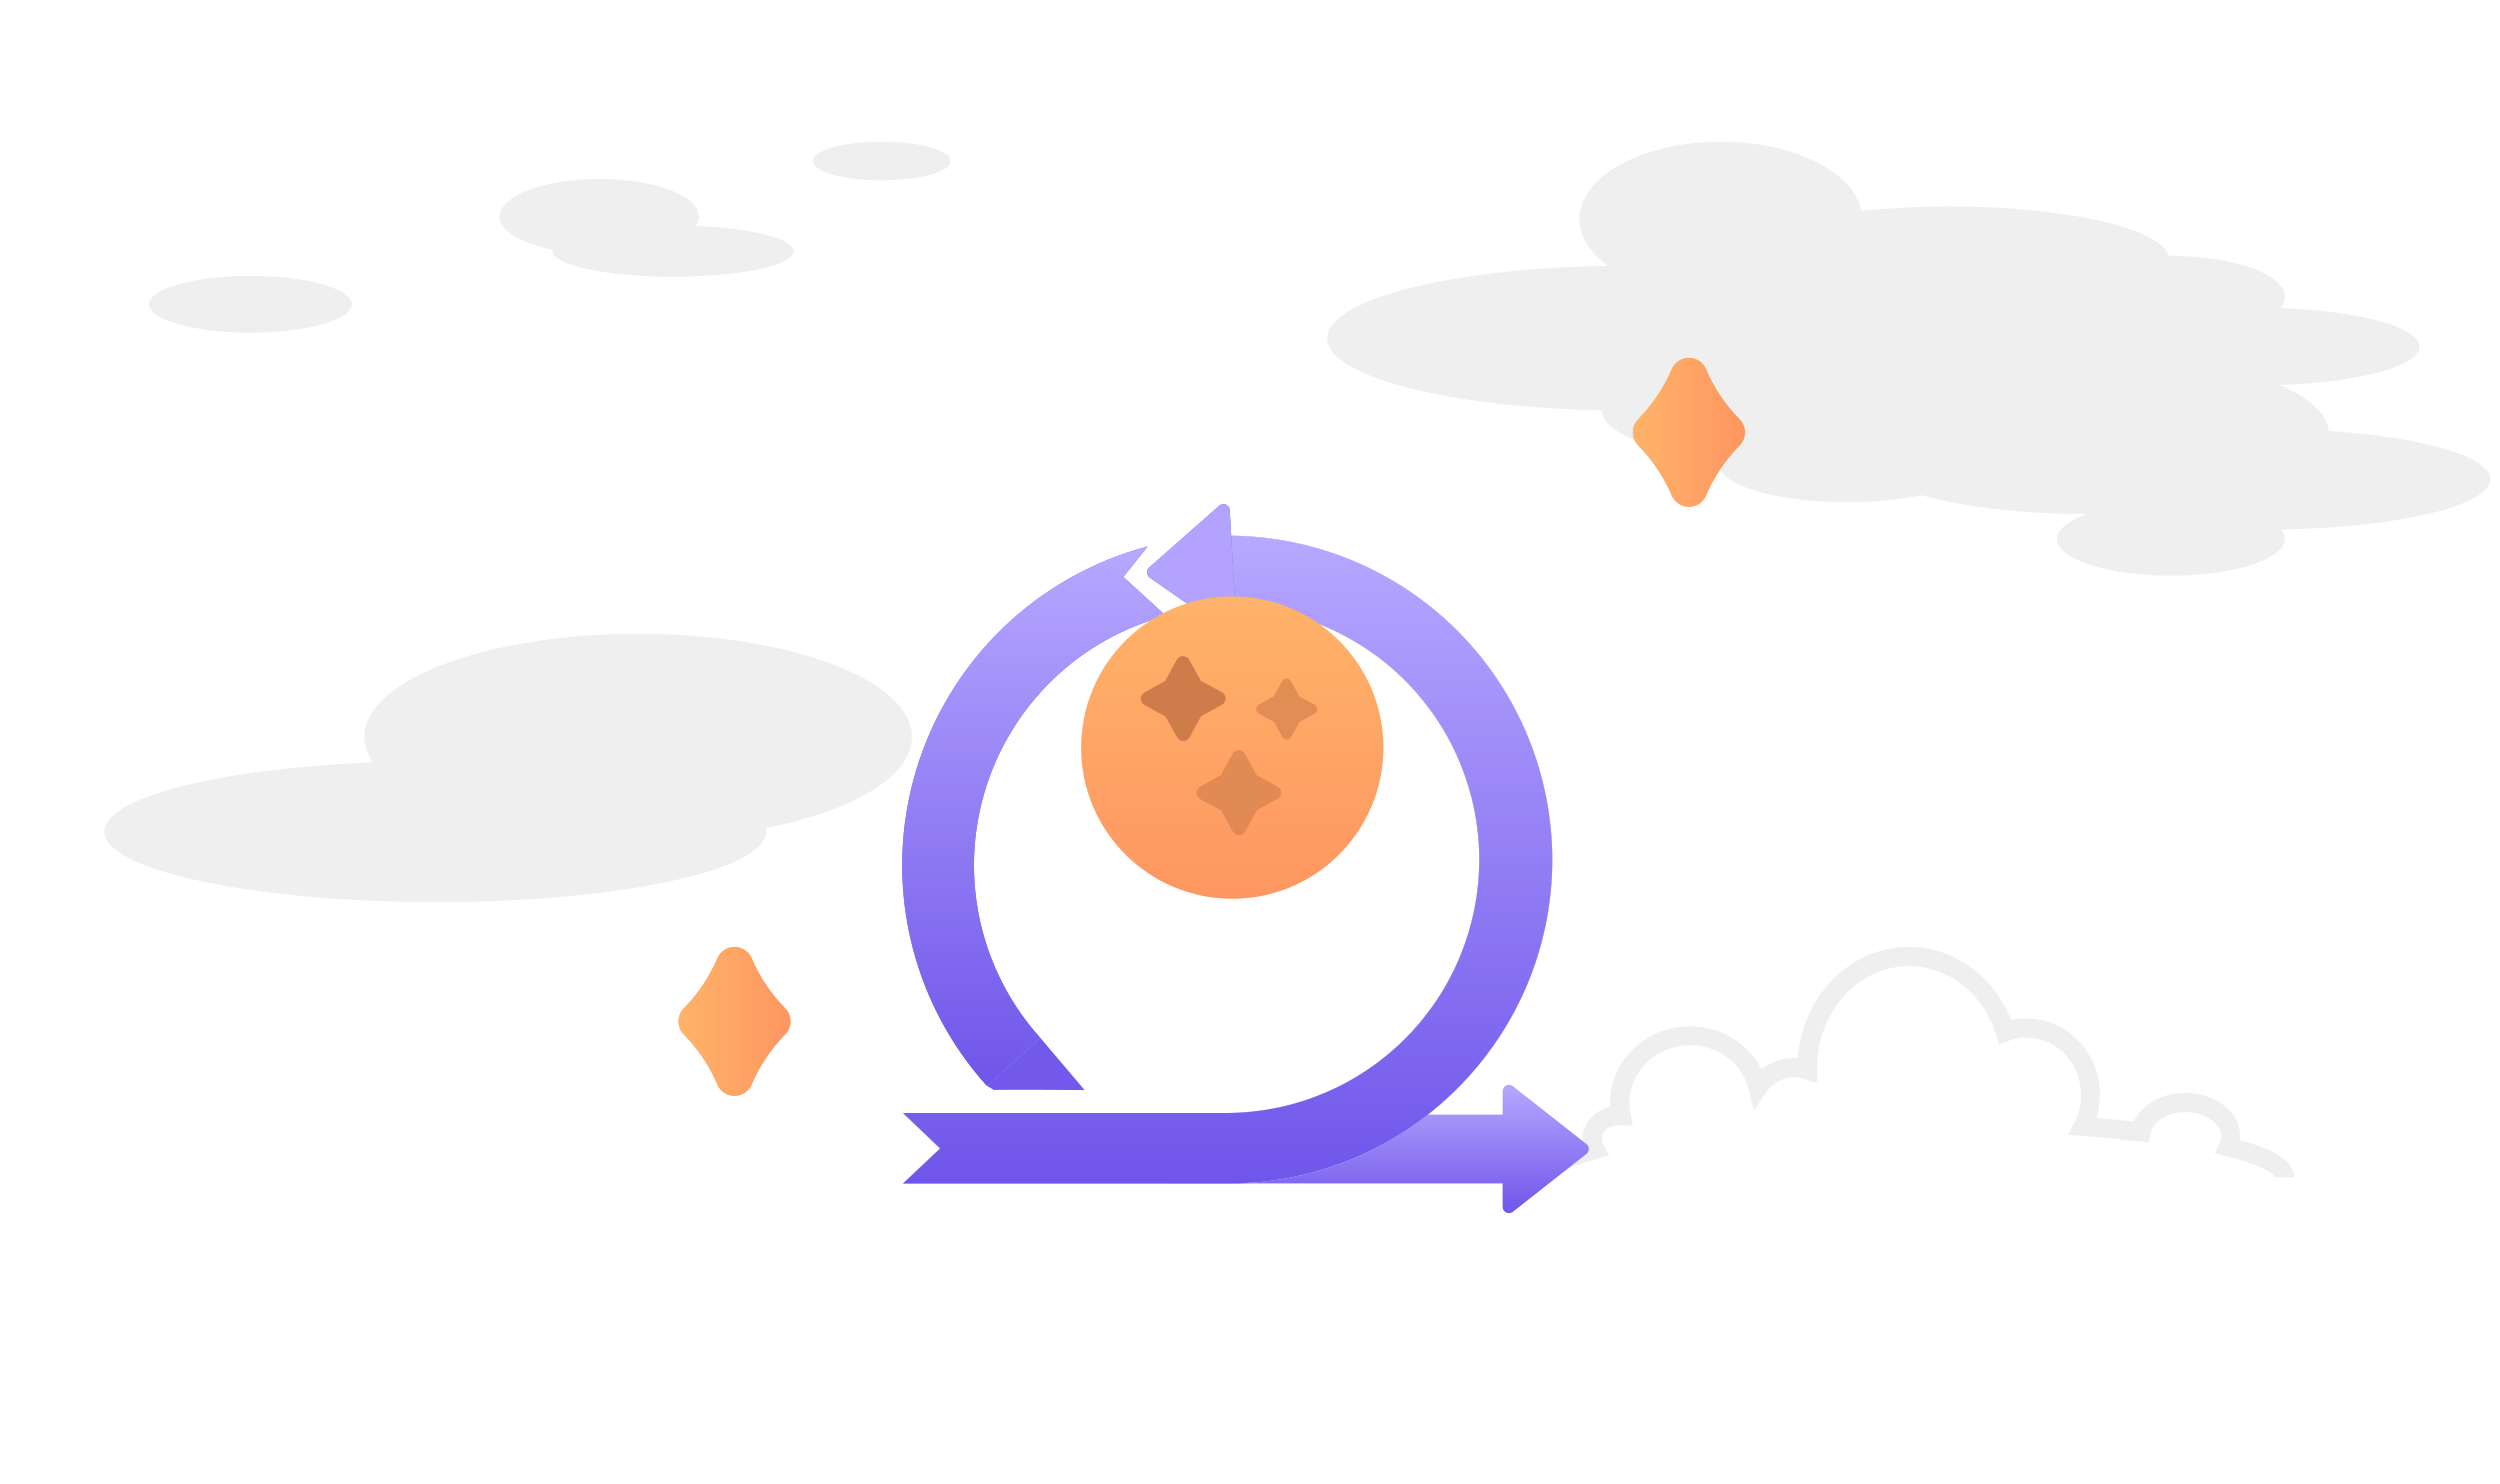 <svg width="246" height="146" viewBox="0 0 246 146" fill="none" xmlns="http://www.w3.org/2000/svg">
<g id="Frame 717" clip-path="url(#clip0_1131_28086)">
<path id="Vector" d="M158.243 26.167C156.472 24.896 155.413 23.298 155.413 21.565C155.413 17.348 161.651 13.94 169.334 13.94C176.516 13.94 182.427 16.924 183.178 20.756C185.836 20.467 188.782 20.313 191.862 20.313C203.223 20.313 212.542 22.45 213.428 25.165C219.744 25.185 224.846 26.975 224.846 29.19C224.846 29.575 224.673 29.96 224.384 30.306C232.125 30.595 238.075 32.174 238.075 34.1C238.075 36.025 232.125 37.604 224.384 37.893C227.253 39.164 229.006 40.724 229.14 42.399C238.344 43.015 245.045 44.902 245.045 47.155C245.045 49.773 235.976 51.911 224.461 52.103C224.712 52.392 224.827 52.7 224.827 53.028C224.827 55.03 219.821 56.648 213.621 56.648C207.44 56.648 202.414 55.03 202.414 53.028C202.414 52.084 203.57 51.218 205.418 50.563C205.168 50.563 204.937 50.563 204.686 50.563C198.756 50.563 193.307 49.87 189.07 48.734C187.029 49.157 184.507 49.408 181.792 49.408C174.899 49.408 169.296 47.809 169.296 45.845C169.296 45.749 169.315 45.672 169.334 45.576C162.19 44.343 157.646 42.476 157.646 40.396V40.377C142.531 40.107 130.593 37.027 130.593 33.291C130.593 29.479 142.82 26.378 158.243 26.167Z" fill="#EFEFEF"/>
<path id="Vector_2" d="M24.647 27.146C30.153 27.146 34.622 28.401 34.622 29.941C34.622 31.48 30.153 32.735 24.647 32.735C19.141 32.735 14.673 31.48 14.673 29.941C14.673 28.401 19.141 27.146 24.647 27.146Z" fill="#EFEFEF"/>
<g id="Group">
<path id="Vector_3" d="M153.025 115.92C153.025 115.92 153.321 115.054 157.214 114.007L158.375 113.689L157.784 112.641C157.67 112.459 157.624 112.254 157.624 112.072C157.624 111.298 158.375 110.683 159.309 110.683L159.446 110.706L160.675 110.797L160.447 109.591C160.379 109.226 160.333 108.885 160.333 108.543C160.333 105.402 162.997 102.852 166.298 102.852C169.076 102.852 171.443 104.65 172.081 107.223L172.582 109.249L173.766 107.519C174.426 106.563 175.45 105.993 176.566 105.993C176.862 105.993 177.181 106.062 177.568 106.176L178.82 106.585L178.797 105.106C178.797 99.55 182.872 95.066 187.858 95.066C191.728 95.066 195.166 97.775 196.418 101.804L196.714 102.761L197.648 102.419C198.217 102.214 198.809 102.1 199.401 102.1C202.36 102.1 204.774 104.627 204.774 107.746C204.774 108.68 204.569 109.568 204.136 110.41L203.499 111.662L204.91 111.776C206.891 111.935 208.803 112.118 210.556 112.323L211.444 112.436L211.604 111.548C211.808 110.365 213.334 109.431 215.064 109.431C216.976 109.431 218.57 110.524 218.57 111.799C218.57 112.004 218.525 112.209 218.411 112.459L217.933 113.484L219.025 113.757C223.533 114.872 223.852 115.829 223.852 115.851H225.742C225.742 114.349 224.08 113.188 220.414 112.186C220.437 112.049 220.437 111.935 220.437 111.799C220.437 109.454 218.024 107.542 215.041 107.542C212.696 107.542 210.716 108.68 209.964 110.365C208.803 110.228 207.574 110.114 206.299 110C206.527 109.272 206.64 108.521 206.64 107.746C206.64 103.58 203.385 100.211 199.378 100.211C198.877 100.211 198.376 100.256 197.898 100.37C196.191 96.022 192.252 93.176 187.835 93.176C182.075 93.176 177.34 98.002 176.907 104.127C175.587 104.013 174.335 104.445 173.333 105.242C172.081 102.692 169.349 100.985 166.275 100.985C161.95 100.985 158.421 104.377 158.421 108.566C158.421 108.68 158.421 108.794 158.421 108.908C156.873 109.272 155.712 110.547 155.712 112.095C155.712 112.231 155.712 112.345 155.735 112.459C152.616 113.415 151.136 114.531 151.136 115.92H153.025Z" fill="#EFEFEF"/>
</g>
<path id="Vector_4" d="M78.1 24.712C78.1 23.485 73.963 22.46 68.47 22.222C68.672 21.929 68.781 21.617 68.781 21.306C68.781 19.256 64.388 17.608 58.968 17.608C53.549 17.608 49.155 19.274 49.155 21.306C49.155 22.734 51.279 23.961 54.391 24.583C54.391 24.62 54.373 24.657 54.373 24.712C54.373 26.103 59.682 27.238 66.237 27.238C72.791 27.238 78.1 26.103 78.1 24.712Z" fill="#EFEFEF"/>
<path id="Vector_5" d="M86.762 13.94C90.515 13.94 93.554 14.8 93.554 15.844C93.554 16.906 90.515 17.748 86.762 17.748C83.009 17.748 79.97 16.887 79.97 15.844C79.97 14.8 83.009 13.94 86.762 13.94Z" fill="#EFEFEF"/>
<path id="Vector_6" d="M10.271 81.829C10.271 78.456 21.624 75.618 36.684 75.017C36.149 74.216 35.849 73.381 35.849 72.513C35.849 66.903 47.903 62.362 62.795 62.362C77.687 62.362 89.741 66.903 89.741 72.513C89.741 76.419 83.898 79.792 75.35 81.495C75.383 81.595 75.383 81.695 75.383 81.829C75.383 85.668 60.825 88.774 42.827 88.774C24.83 88.74 10.271 85.635 10.271 81.829Z" fill="#EFEFEF"/>
<g id="Group 741" filter="url(#filter0_d_1131_28086)">
<g id="Vector_7">
<path d="M147.858 107.303V95.915C147.858 95.798 147.891 95.684 147.953 95.585C148.014 95.486 148.103 95.406 148.208 95.355C148.313 95.304 148.43 95.284 148.546 95.296C148.662 95.309 148.772 95.353 148.864 95.426L156.101 101.118C156.175 101.176 156.235 101.251 156.276 101.335C156.318 101.42 156.339 101.513 156.339 101.608C156.339 101.702 156.318 101.795 156.276 101.88C156.235 101.965 156.175 102.039 156.101 102.097L148.864 107.792C148.772 107.864 148.662 107.909 148.546 107.922C148.43 107.934 148.313 107.913 148.208 107.862C148.103 107.811 148.014 107.732 147.953 107.633C147.891 107.534 147.858 107.419 147.858 107.303Z" fill="url(#paint0_linear_1131_28086)"/>
<path d="M149.031 98.225H114.888V104.995H149.031V98.225Z" fill="url(#paint1_linear_1131_28086)"/>
</g>
<path id="Vector_8" d="M120.874 105.007H88.853L92.51 101.559L88.853 98.066H120.874C127.443 98.001 133.721 95.346 138.343 90.678C142.966 86.01 145.558 79.706 145.558 73.137C145.558 66.567 142.966 60.263 138.343 55.595C133.721 50.927 127.443 48.272 120.874 48.207V41.264C129.325 41.273 137.426 44.635 143.4 50.61C149.375 56.586 152.735 64.688 152.744 73.138C152.744 90.7 138.441 105.007 120.874 105.007Z" fill="#407BFF"/>
<g id="Vector_9">
<path d="M120.874 105.007H88.853L92.51 101.559L88.853 98.066H120.874C127.443 98.001 133.721 95.346 138.343 90.678C142.966 86.01 145.558 79.706 145.558 73.137C145.558 66.567 142.966 60.263 138.343 55.595C133.721 50.927 127.443 48.272 120.874 48.207V41.264C129.325 41.273 137.426 44.635 143.4 50.61C149.375 56.586 152.735 64.688 152.744 73.138C152.744 90.7 138.441 105.007 120.874 105.007Z" fill="white"/>
<path d="M120.874 105.007H88.853L92.51 101.559L88.853 98.066H120.874C127.443 98.001 133.721 95.346 138.343 90.678C142.966 86.01 145.558 79.706 145.558 73.137C145.558 66.567 142.966 60.263 138.343 55.595C133.721 50.927 127.443 48.272 120.874 48.207V41.264C129.325 41.273 137.426 44.635 143.4 50.61C149.375 56.586 152.735 64.688 152.744 73.138C152.744 90.7 138.441 105.007 120.874 105.007Z" fill="url(#paint2_linear_1131_28086)"/>
</g>
<g id="Vector_10">
<path d="M97.118 95.406C93.394 91.274 90.795 86.254 89.57 80.828C88.346 75.401 88.537 69.752 90.126 64.421C91.714 59.09 94.646 54.257 98.641 50.386C102.636 46.515 107.559 43.736 112.937 42.316L110.541 45.316L114.731 49.147C110.525 50.259 106.676 52.434 103.553 55.462C100.429 58.491 98.137 62.271 96.895 66.441C95.653 70.61 95.504 75.029 96.461 79.273C97.419 83.516 99.451 87.443 102.362 90.675L97.118 95.406Z" fill="#407BFF"/>
<path d="M97.118 95.406C93.394 91.274 90.795 86.254 89.57 80.828C88.346 75.401 88.537 69.752 90.126 64.421C91.714 59.09 94.646 54.257 98.641 50.386C102.636 46.515 107.559 43.736 112.937 42.316L110.541 45.316L114.731 49.147C110.525 50.259 106.676 52.434 103.553 55.462C100.429 58.491 98.137 62.271 96.895 66.441C95.653 70.61 95.504 75.029 96.461 79.273C97.419 83.516 99.451 87.443 102.362 90.675L97.118 95.406Z" fill="url(#paint3_linear_1131_28086)"/>
</g>
<path id="Vector_11" d="M97.815 95.81C98.079 95.744 106.726 95.81 106.726 95.81L102.365 90.671L97.12 95.401L97.815 95.81Z" fill="#7258EB"/>
<path id="Vector_12" d="M121.008 38.738L121.65 50.108C121.656 50.225 121.63 50.341 121.573 50.444C121.517 50.546 121.433 50.63 121.331 50.687C121.228 50.744 121.112 50.771 120.996 50.764C120.879 50.758 120.766 50.719 120.671 50.652L113.128 45.375C113.051 45.321 112.987 45.25 112.941 45.168C112.895 45.085 112.868 44.994 112.862 44.899C112.857 44.805 112.873 44.711 112.909 44.624C112.946 44.537 113.001 44.459 113.072 44.396L119.978 38.305C120.066 38.228 120.173 38.177 120.288 38.159C120.403 38.14 120.521 38.154 120.629 38.199C120.736 38.245 120.829 38.319 120.896 38.414C120.963 38.51 121.002 38.622 121.008 38.738Z" fill="#407BFF"/>
<path id="Vector_13" d="M121.008 38.738L121.65 50.108C121.656 50.225 121.63 50.341 121.573 50.444C121.517 50.546 121.433 50.63 121.331 50.687C121.228 50.744 121.112 50.771 120.996 50.764C120.879 50.758 120.766 50.719 120.671 50.652L113.128 45.375C113.051 45.321 112.987 45.25 112.941 45.168C112.895 45.085 112.868 44.994 112.862 44.899C112.857 44.805 112.873 44.711 112.909 44.624C112.946 44.537 113.001 44.459 113.072 44.396L119.978 38.305C120.066 38.228 120.173 38.177 120.288 38.159C120.403 38.14 120.521 38.154 120.629 38.199C120.736 38.245 120.829 38.319 120.896 38.414C120.963 38.51 121.002 38.622 121.008 38.738Z" fill="#B3A3FE"/>
</g>
<g id="Vector_14">
<path d="M171.154 43.842C169.736 45.292 168.603 46.997 167.817 48.867C167.663 49.167 167.429 49.419 167.141 49.595C166.853 49.772 166.522 49.865 166.185 49.865C165.847 49.865 165.516 49.772 165.228 49.595C164.94 49.419 164.707 49.167 164.553 48.867C163.768 46.996 162.635 45.291 161.215 43.842C161.043 43.672 160.907 43.469 160.814 43.246C160.721 43.022 160.673 42.782 160.673 42.54C160.673 42.298 160.721 42.059 160.814 41.835C160.907 41.612 161.043 41.409 161.215 41.238C162.634 39.788 163.766 38.084 164.553 36.214C164.707 35.913 164.94 35.661 165.228 35.485C165.516 35.309 165.847 35.216 166.185 35.216C166.522 35.216 166.853 35.309 167.141 35.485C167.429 35.661 167.663 35.913 167.817 36.214C168.602 38.084 169.734 39.789 171.154 41.238C171.326 41.409 171.463 41.612 171.556 41.835C171.649 42.059 171.697 42.298 171.697 42.54C171.697 42.782 171.649 43.022 171.556 43.246C171.463 43.469 171.326 43.672 171.154 43.842Z" fill="url(#paint4_linear_1131_28086)"/>
<path d="M171.154 43.842C169.736 45.292 168.603 46.997 167.817 48.867C167.663 49.167 167.429 49.419 167.141 49.595C166.853 49.772 166.522 49.865 166.185 49.865C165.847 49.865 165.516 49.772 165.228 49.595C164.94 49.419 164.707 49.167 164.553 48.867C163.768 46.996 162.635 45.291 161.215 43.842C161.043 43.672 160.907 43.469 160.814 43.246C160.721 43.022 160.673 42.782 160.673 42.54C160.673 42.298 160.721 42.059 160.814 41.835C160.907 41.612 161.043 41.409 161.215 41.238C162.634 39.788 163.766 38.084 164.553 36.214C164.707 35.913 164.94 35.661 165.228 35.485C165.516 35.309 165.847 35.216 166.185 35.216C166.522 35.216 166.853 35.309 167.141 35.485C167.429 35.661 167.663 35.913 167.817 36.214C168.602 38.084 169.734 39.789 171.154 41.238C171.326 41.409 171.463 41.612 171.556 41.835C171.649 42.059 171.697 42.298 171.697 42.54C171.697 42.782 171.649 43.022 171.556 43.246C171.463 43.469 171.326 43.672 171.154 43.842Z" fill="url(#paint5_linear_1131_28086)"/>
</g>
<g id="Vector_15">
<path d="M77.245 101.802C75.826 103.252 74.694 104.957 73.908 106.827C73.754 107.127 73.52 107.379 73.232 107.555C72.944 107.731 72.613 107.824 72.276 107.824C71.938 107.824 71.607 107.731 71.319 107.555C71.031 107.379 70.797 107.127 70.644 106.827C69.859 104.956 68.726 103.251 67.306 101.802C67.134 101.632 66.998 101.429 66.905 101.205C66.812 100.982 66.764 100.742 66.764 100.5C66.764 100.258 66.812 100.018 66.905 99.795C66.998 99.572 67.134 99.369 67.306 99.198C68.725 97.748 69.857 96.043 70.644 94.174C70.797 93.873 71.031 93.621 71.319 93.445C71.607 93.269 71.938 93.176 72.276 93.176C72.613 93.176 72.944 93.269 73.232 93.445C73.52 93.621 73.754 93.873 73.908 94.174C74.693 96.044 75.825 97.749 77.245 99.198C77.417 99.369 77.554 99.572 77.647 99.795C77.74 100.018 77.788 100.258 77.788 100.5C77.788 100.742 77.74 100.982 77.647 101.205C77.554 101.429 77.417 101.632 77.245 101.802Z" fill="url(#paint6_linear_1131_28086)"/>
<path d="M77.245 101.802C75.826 103.252 74.694 104.957 73.908 106.827C73.754 107.127 73.52 107.379 73.232 107.555C72.944 107.731 72.613 107.824 72.276 107.824C71.938 107.824 71.607 107.731 71.319 107.555C71.031 107.379 70.797 107.127 70.644 106.827C69.859 104.956 68.726 103.251 67.306 101.802C67.134 101.632 66.998 101.429 66.905 101.205C66.812 100.982 66.764 100.742 66.764 100.5C66.764 100.258 66.812 100.018 66.905 99.795C66.998 99.572 67.134 99.369 67.306 99.198C68.725 97.748 69.857 96.043 70.644 94.174C70.797 93.873 71.031 93.621 71.319 93.445C71.607 93.269 71.938 93.176 72.276 93.176C72.613 93.176 72.944 93.269 73.232 93.445C73.52 93.621 73.754 93.873 73.908 94.174C74.693 96.044 75.825 97.749 77.245 99.198C77.417 99.369 77.554 99.572 77.647 99.795C77.74 100.018 77.788 100.258 77.788 100.5C77.788 100.742 77.74 100.982 77.647 101.205C77.554 101.429 77.417 101.632 77.245 101.802Z" fill="url(#paint7_linear_1131_28086)"/>
</g>
<path id="Vector_16" d="M121.254 88.439C129.468 88.439 136.127 81.78 136.127 73.566C136.127 65.352 129.468 58.694 121.254 58.694C113.04 58.694 106.382 65.352 106.382 73.566C106.382 81.78 113.04 88.439 121.254 88.439Z" fill="url(#paint8_linear_1131_28086)"/>
<path id="Vector_17" opacity="0.6" d="M125.728 77.404L123.656 76.27L122.504 74.181C122.444 74.071 122.355 73.98 122.248 73.916C122.14 73.853 122.017 73.819 121.892 73.819C121.767 73.819 121.645 73.853 121.537 73.916C121.429 73.98 121.341 74.071 121.28 74.181L120.146 76.252L118.099 77.404C117.989 77.464 117.898 77.553 117.834 77.66C117.771 77.768 117.737 77.891 117.737 78.016C117.737 78.141 117.771 78.264 117.834 78.371C117.898 78.479 117.989 78.567 118.099 78.628L120.17 79.762L121.31 81.809C121.371 81.919 121.459 82.01 121.567 82.074C121.674 82.137 121.797 82.171 121.922 82.171C122.047 82.171 122.17 82.137 122.278 82.074C122.385 82.01 122.474 81.919 122.534 81.809L123.668 79.738L125.728 78.598C125.83 78.536 125.915 78.448 125.974 78.343C126.032 78.239 126.063 78.121 126.063 78.001C126.063 77.881 126.032 77.763 125.974 77.659C125.915 77.554 125.83 77.466 125.728 77.404Z" fill="#CD7C4A"/>
<path id="Vector_18" opacity="0.6" d="M129.351 69.347L127.862 68.532L127.034 67.031C126.991 66.952 126.927 66.886 126.85 66.841C126.773 66.795 126.684 66.771 126.595 66.771C126.505 66.771 126.417 66.795 126.339 66.841C126.262 66.886 126.198 66.952 126.155 67.031L125.34 68.519L123.868 69.347C123.79 69.39 123.724 69.454 123.678 69.531C123.633 69.609 123.608 69.697 123.608 69.787C123.608 69.877 123.633 69.965 123.678 70.042C123.724 70.12 123.79 70.183 123.868 70.227L125.357 71.042L126.176 72.513C126.22 72.592 126.283 72.657 126.361 72.703C126.438 72.749 126.526 72.773 126.616 72.773C126.706 72.773 126.794 72.749 126.871 72.703C126.949 72.657 127.012 72.592 127.056 72.513L127.871 71.025L129.351 70.205C129.425 70.16 129.485 70.097 129.528 70.022C129.57 69.947 129.592 69.862 129.592 69.776C129.592 69.69 129.57 69.605 129.528 69.53C129.485 69.455 129.425 69.392 129.351 69.347Z" fill="#CD7C4A"/>
<path id="Vector_19" d="M118.17 66.996L117.018 64.924C116.958 64.815 116.869 64.724 116.761 64.66C116.654 64.596 116.531 64.563 116.406 64.563C116.281 64.563 116.158 64.596 116.051 64.66C115.943 64.724 115.854 64.815 115.794 64.924L114.66 66.996L112.613 68.148C112.503 68.208 112.412 68.297 112.348 68.404C112.285 68.512 112.251 68.635 112.251 68.76C112.251 68.885 112.285 69.007 112.348 69.115C112.412 69.223 112.503 69.311 112.613 69.371L114.684 70.506L115.824 72.553C115.884 72.662 115.973 72.754 116.08 72.817C116.188 72.881 116.311 72.915 116.436 72.915C116.561 72.915 116.684 72.881 116.791 72.817C116.899 72.754 116.987 72.662 117.048 72.553L118.182 70.482L120.241 69.342C120.351 69.281 120.442 69.193 120.506 69.085C120.569 68.978 120.603 68.855 120.603 68.73C120.603 68.605 120.569 68.482 120.506 68.374C120.442 68.267 120.351 68.178 120.241 68.118L118.17 66.996Z" fill="#CD7C4A"/>
</g>
<defs>
<filter id="filter0_d_1131_28086" x="60.145" y="20.973" width="124.824" height="127.033" filterUnits="userSpaceOnUse" color-interpolation-filters="sRGB">
<feFlood flood-opacity="0" result="BackgroundImageFix"/>
<feColorMatrix in="SourceAlpha" type="matrix" values="0 0 0 0 0 0 0 0 0 0 0 0 0 0 0 0 0 0 127 0" result="hardAlpha"/>
<feOffset dy="11.452"/>
<feGaussianBlur stdDeviation="14.315"/>
<feComposite in2="hardAlpha" operator="out"/>
<feColorMatrix type="matrix" values="0 0 0 0 0.435 0 0 0 0 0.333 0 0 0 0 0.918 0 0 0 0.3 0"/>
<feBlend mode="normal" in2="BackgroundImageFix" result="effect1_dropShadow_1131_28086"/>
<feBlend mode="normal" in="SourceGraphic" in2="effect1_dropShadow_1131_28086" result="shape"/>
</filter>
<linearGradient id="paint0_linear_1131_28086" x1="135.613" y1="107.925" x2="135.613" y2="95.293" gradientUnits="userSpaceOnUse">
<stop stop-color="#6F55EA"/>
<stop offset="1" stop-color="#B7A8FF"/>
</linearGradient>
<linearGradient id="paint1_linear_1131_28086" x1="135.613" y1="107.925" x2="135.613" y2="95.293" gradientUnits="userSpaceOnUse">
<stop stop-color="#6F55EA"/>
<stop offset="1" stop-color="#B7A8FF"/>
</linearGradient>
<linearGradient id="paint2_linear_1131_28086" x1="120.799" y1="105.007" x2="120.799" y2="41.264" gradientUnits="userSpaceOnUse">
<stop stop-color="#6F55EA"/>
<stop offset="1" stop-color="#B7A8FF"/>
</linearGradient>
<linearGradient id="paint3_linear_1131_28086" x1="101.753" y1="95.406" x2="101.753" y2="42.316" gradientUnits="userSpaceOnUse">
<stop stop-color="#6F55EA"/>
<stop offset="1" stop-color="#B7A8FF"/>
</linearGradient>
<linearGradient id="paint4_linear_1131_28086" x1="166.185" y1="49.876" x2="166.185" y2="35.279" gradientUnits="userSpaceOnUse">
<stop stop-color="#FE9661"/>
<stop offset="1" stop-color="#FFB369"/>
</linearGradient>
<linearGradient id="paint5_linear_1131_28086" x1="171.697" y1="42.54" x2="160.673" y2="42.54" gradientUnits="userSpaceOnUse">
<stop stop-color="#FE9661"/>
<stop offset="1" stop-color="#FFB369"/>
</linearGradient>
<linearGradient id="paint6_linear_1131_28086" x1="72.276" y1="107.835" x2="72.276" y2="93.238" gradientUnits="userSpaceOnUse">
<stop stop-color="#FE9661"/>
<stop offset="1" stop-color="#FFB369"/>
</linearGradient>
<linearGradient id="paint7_linear_1131_28086" x1="77.788" y1="100.5" x2="66.764" y2="100.5" gradientUnits="userSpaceOnUse">
<stop stop-color="#FE9661"/>
<stop offset="1" stop-color="#FFB369"/>
</linearGradient>
<linearGradient id="paint8_linear_1131_28086" x1="121.254" y1="88.439" x2="121.254" y2="58.694" gradientUnits="userSpaceOnUse">
<stop stop-color="#FE9661"/>
<stop offset="1" stop-color="#FFB369"/>
</linearGradient>
<clipPath id="clip0_1131_28086">
<rect width="245.045" height="146" fill="white"/>
</clipPath>
</defs>
</svg>
